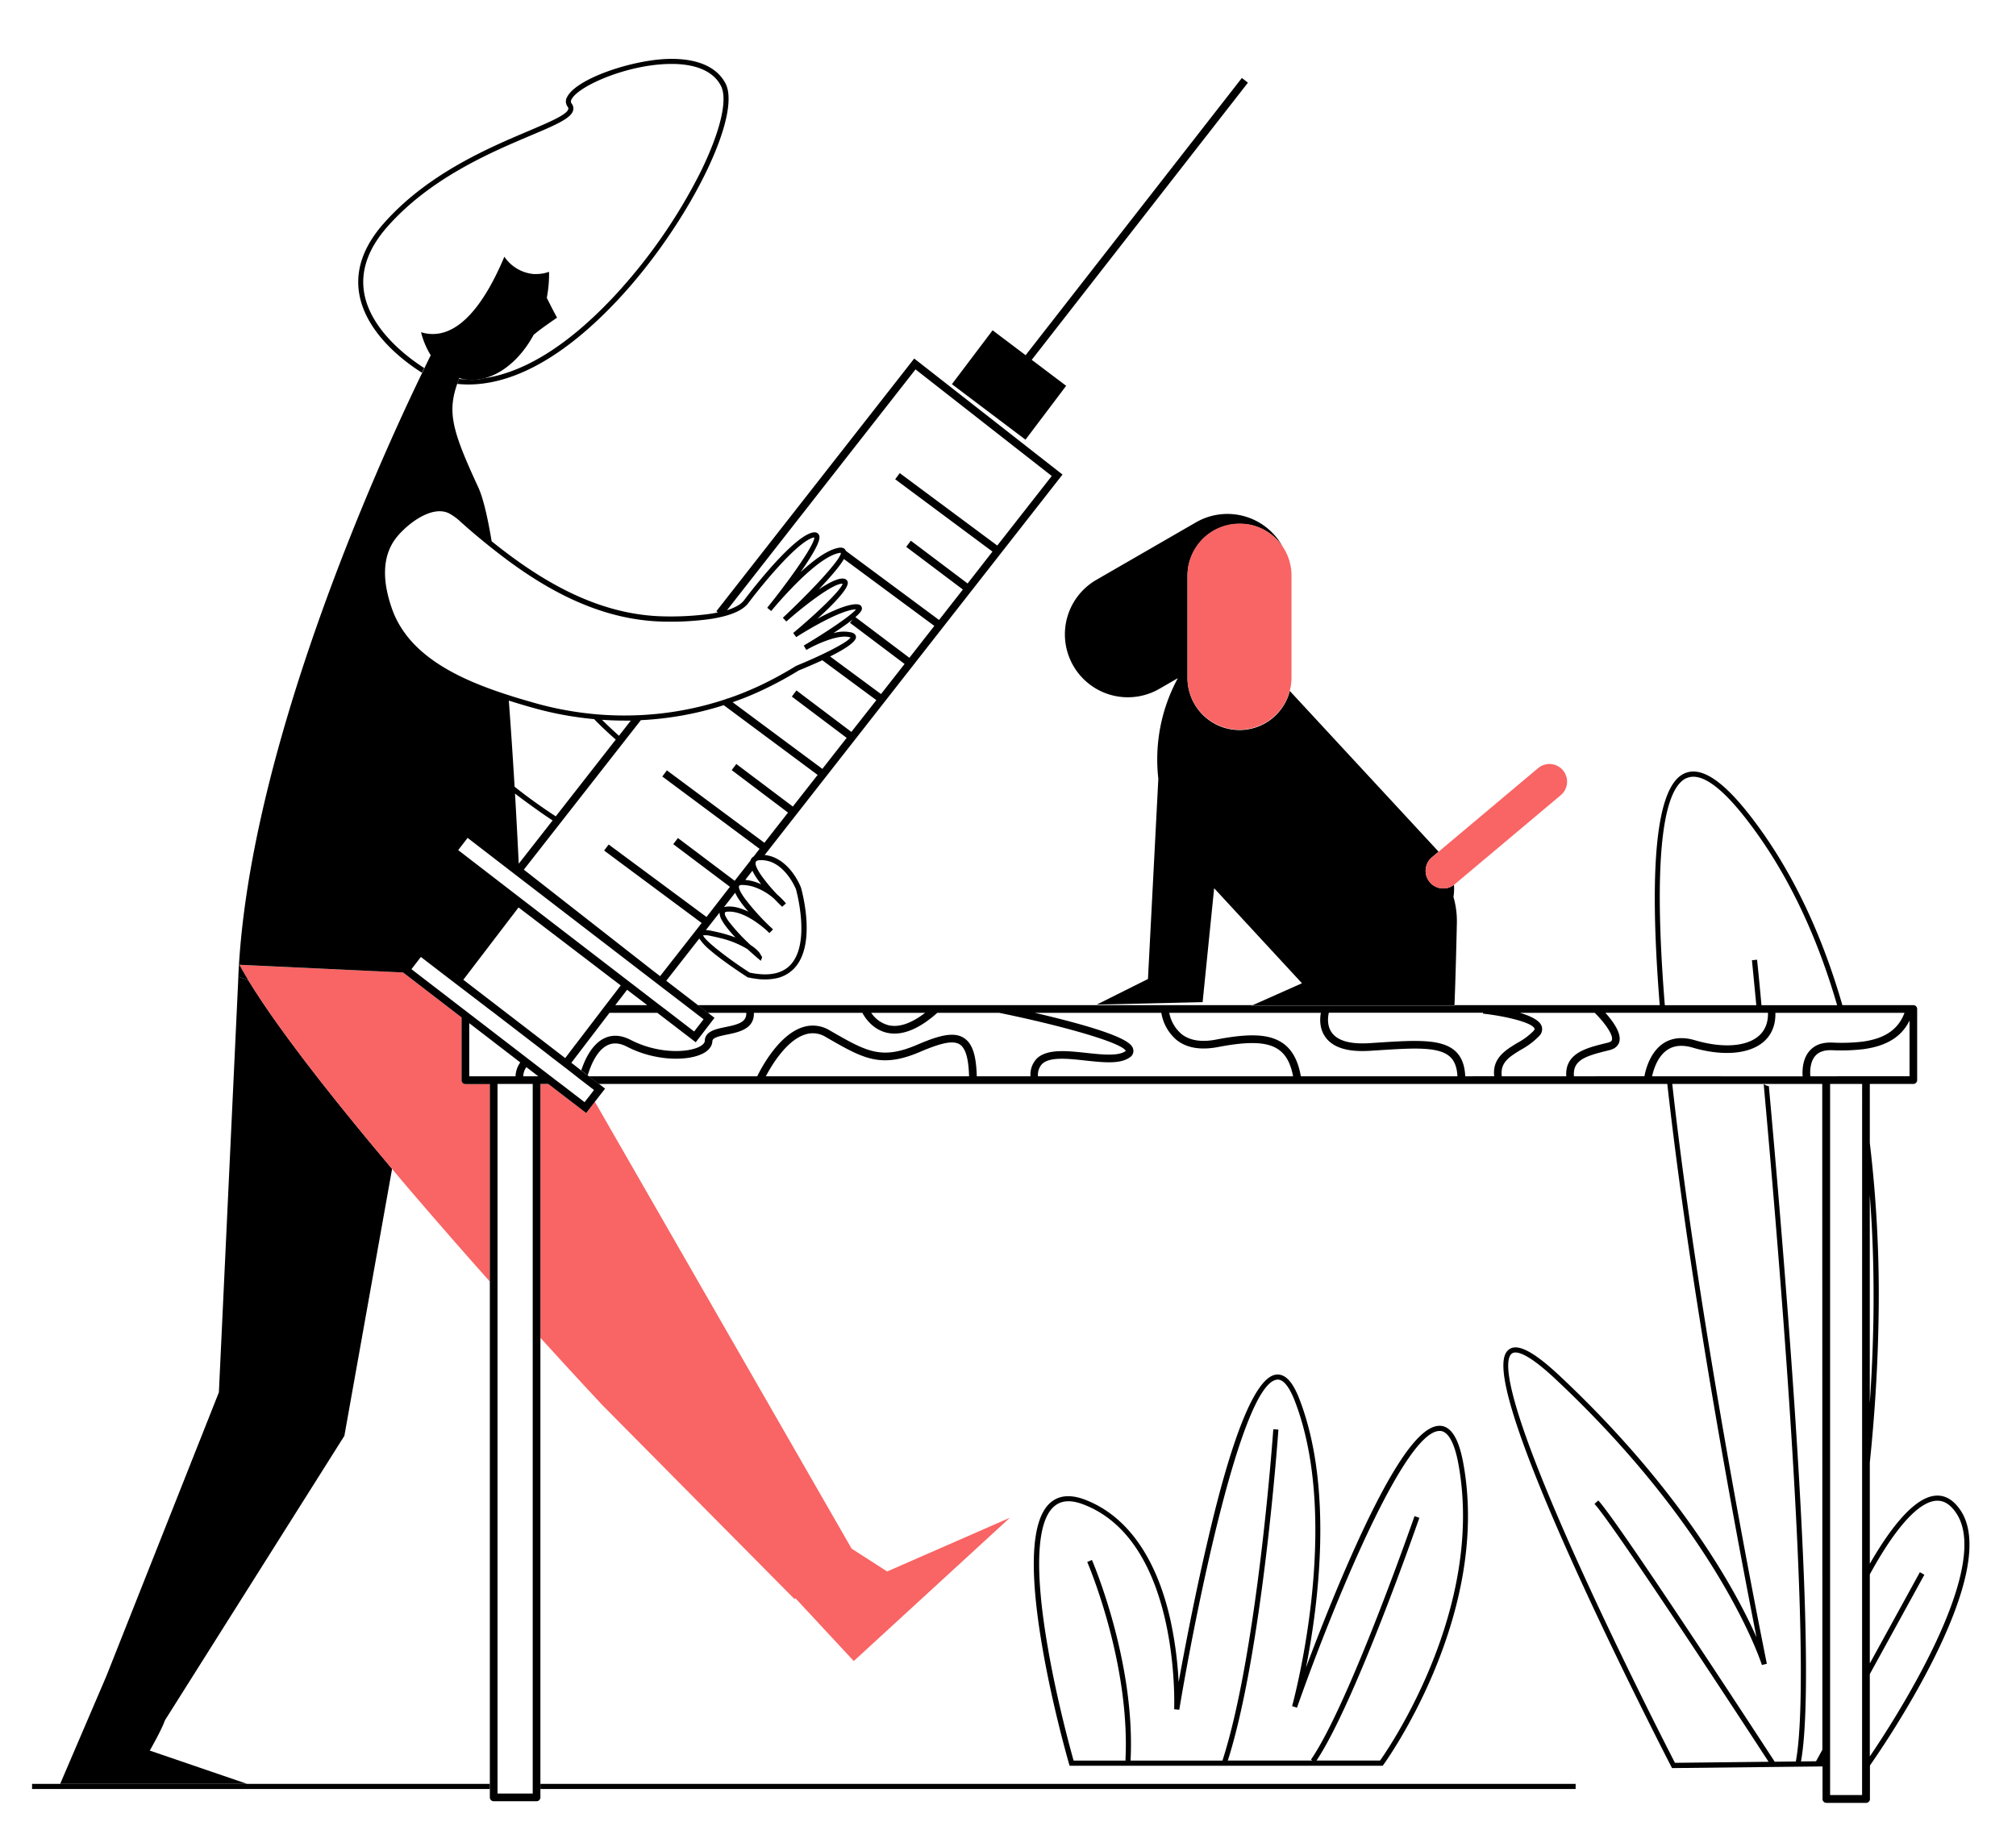 <svg id="Capa_1" data-name="Capa 1" xmlns="http://www.w3.org/2000/svg" viewBox="0 0 787.56 713.43"><title>Mesa de trabajo 86</title><path d="M241.31,117.24c-24.54,26.16-44.34,33-58.34,33a38.32,38.32,0,0,1-4.38-.24c.22-.63.45-1.27.71-1.93.74.07,1.51.12,2.3.14h0a18.62,18.62,0,0,0,7.81-.47h.14c12.92-2,29.87-10.1,50.27-31.86a210,210,0,0,0,33.7-48.37c7.87-15.92,10.9-28.61,8.1-34-3.77-7.21-12.93-8.63-19.93-8.52-16.93.21-35.91,8.77-38.4,13.83a1.41,1.41,0,0,0,0,1.62,3.07,3.07,0,0,1,.61,2.71c-.85,3.13-6.82,5.67-16.72,9.86-15.59,6.61-39.16,16.61-55.94,35.69-7.47,8.51-10.48,17.22-8.95,25.89,2.61,14.71,17.66,25.55,23.43,29.22-.29.59-.58,1.19-.88,1.83C159,142,143.19,130.81,140.37,115c-1.66-9.29,1.51-18.57,9.41-27.56C166.86,68,190.68,57.88,206.44,51.2c8-3.41,15-6.35,15.56-8.54a1.07,1.07,0,0,0-.27-1,3.34,3.34,0,0,1-.2-3.71c3.61-7.34,26.05-14.77,40.16-14.94,10.88-.14,18.37,3.18,21.73,9.59C290,45.23,268.78,87.94,241.31,117.24Z"/><rect x="12.53" y="697.07" width="178.83" height="2"/><rect x="211.11" y="697.07" width="404.42" height="2"/><path d="M64.51,672.06c-1.32,3.85-6,12-6,12l38,13h-73l18-42,44-111L93,384.26l.12-2.59L97,383h0c1.73,2.83,3.67,5.83,5.79,9h0c12.4,18.45,31,41.76,50.38,64.74L134.53,561.07l-70,111Z"/><path d="M394.53,593.07l-61,56-22.79-24.54-.37.32-75.06-75.79s-9.73-10.37-24.2-26.3V423.57h3.08L229,434.93l3.39-4.41,100.3,174.63,13.88,8.92Z" fill="#f96464"/><path d="M191.36,423.57v77.22c-6-6.75-12.32-13.91-18.75-21.31s-13-15-19.43-22.7c-19.38-23-38-46.29-50.38-64.74h0c-2.12-3.15-4.06-6.15-5.79-9h0c-1.27-2.08-2.43-4.08-3.47-6L157.47,380l22.84,17.57v24.55a1.5,1.5,0,0,0,1.5,1.5Z" fill="#f96464"/><path d="M569.13,360.74c-.43,19.79-.86,30.23-.93,32,0,.19,0,.28,0,.28H488.82l.64-.28,19.16-8.52-34.31-37.14-4.5,44.52-41.35.95,20-10,4.05-78.23a65.76,65.76,0,0,1-.43-7.55A66.63,66.63,0,0,1,460.13,265l-7.23,4.17a24.59,24.59,0,1,1-24.6-42.59l38.9-22.46a24.59,24.59,0,0,1,33.59,9l.23.42c-.23-.34-.47-.66-.72-1s-.31-.4-.49-.6c0,0,0,0,0,0a4.53,4.53,0,0,0-.47-.54s0,0,0,0a5.91,5.91,0,0,0-.48-.52.12.12,0,0,0-.06-.06,3.7,3.7,0,0,0-.28-.28,19.22,19.22,0,0,0-3.35-2.68c-.12-.08-.24-.16-.37-.23l-.21-.13c-.23-.14-.46-.28-.7-.4s-.72-.38-1.1-.55-.83-.38-1.26-.54l-1-.37-.6-.18a5.87,5.87,0,0,0-.6-.16,4.9,4.9,0,0,0-.55-.13l-.91-.19-.91-.14a4.26,4.26,0,0,0-.5-.06l-.43,0c-.32,0-.63-.05-1-.06l-.81,0a20.31,20.31,0,0,0-20.31,20.32v39.92c0,.59,0,1.18.08,1.76,0,.23,0,.46.07.69s0,.27.05.4,0,.3.07.46c.08.49.18,1,.3,1.45,0,.15.07.3.11.45.13.52.29,1,.47,1.54a21.75,21.75,0,0,0,.85,2.06c.12.25.25.49.38.73s.27.48.41.72.33.56.51.83.29.44.44.65.35.49.54.72a19.46,19.46,0,0,0,3.57,3.57q.35.28.72.54l.65.44c.27.18.55.35.83.51l.72.41c.24.13.48.26.73.38a21.75,21.75,0,0,0,2.06.85c.51.18,1,.34,1.54.47l.45.11c.48.12,1,.22,1.45.3l.46.07.4.05c.23,0,.46.06.69.07.58.05,1.17.08,1.76.08a20.21,20.21,0,0,0,12.55-4.35l.48-.39.47-.41q.66-.58,1.26-1.23c.14-.14.27-.29.4-.44s.24-.26.34-.39c.25-.29.48-.59.71-.89l.11-.15c.23-.31.45-.63.66-.95s.3-.46.44-.7q.38-.62.69-1.26a3,3,0,0,0,.18-.36c.06-.12.12-.24.17-.36a5,5,0,0,0,.21-.48c.12-.27.23-.54.33-.82s.24-.65.34-1a.19.19,0,0,0,0-.1c.12-.34.21-.68.3-1l0,0L562,332.81,559.39,335a7.27,7.27,0,0,0-.57.54,6.89,6.89,0,0,0,7.6,11.12,7.18,7.18,0,0,0,1.58-.91,20.17,20.17,0,0,1-.2,4.72v0A34.08,34.08,0,0,1,569.13,360.74Z"/><path d="M484.22,204.59h0a20.32,20.32,0,0,0-20.32,20.32v39.92a20.32,20.32,0,0,0,20.32,20.32h0a20.41,20.41,0,0,0,20.31-20.32V224.91a20.31,20.31,0,0,0-20.31-20.32Z" fill="#f96464"/><path d="M415.08,185.44,357.14,140.1l-77.29,98.75.59.46c-.63.14-1.26.26-1.91.37s-1.41.23-2.12.32a115.6,115.6,0,0,1-17.18.85c-25.9-.55-48.19-14.06-67.17-29.35h0c-1.59-9.61-3.35-17.06-5.29-21.24-10.2-22-12-29.13-8.17-40.25.22-.63.45-1.27.71-1.93,0-.12.08-.23.13-.35h0l.65.19c.5.13,1,.23,1.52.31h0a18.62,18.62,0,0,0,7.81-.47c7.46-2,14.54-8.37,19.27-17.34,0,.24.06.35.08.29.19-.66,8.84-6.58,8.84-6.58s-2-3.65-4-7.76a48.94,48.94,0,0,0,.88-10.16,14.49,14.49,0,0,1-4.93.87h-.23l-.9,0a15.51,15.51,0,0,1-11.4-6.77c-6.91,16.51-17.91,33.94-32.55,29.51a31.62,31.62,0,0,0,3.79,9h0c-.69,1.39-1.52,3.08-2.47,5.05-.29.59-.58,1.19-.88,1.83C147.45,181.78,96,295.51,93,384.21l0,.05.12-2.59L97,383c-1.27-2.08-2.43-4.08-3.47-6L157.47,380l22.84,17.57v24.55a1.5,1.5,0,0,0,1.5,1.5h9.55V702.35a1.5,1.5,0,0,0,1.5,1.5h16.75a1.5,1.5,0,0,0,1.5-1.5V423.57h3.08L229,434.93l3.39-4.41,4-5.13-2.37-1.82-2-1.5-1.95-1.5-.49-.38L227,418.25l-3-2.35-.8-.61.26-.34,14.64-19.18h18.69l15,11.51,7.33-9.54-2.56-2-1.95-1.5-2-1.5-12.34-9.49,12.92-16.51a20.57,20.57,0,0,0,4.09,4.44c.51.45,1.07.92,1.65,1.39,3.72,3,8.58,6.36,13.07,9.28l.16.1.18,0,.63.13c.67.14,1.33.25,2,.34a23.43,23.43,0,0,0,8.15-.11,13.5,13.5,0,0,0,7.22-4c6.82-7.32,4.77-21.64,3.37-28.15-.2-.92-.38-1.68-.52-2.25s-.26-1-.29-1.09c-.16-.41-3-7.72-9.12-11.1a13.58,13.58,0,0,0-1.85-.87,13.2,13.2,0,0,0-3.21-.75L414.15,186.62ZM157.64,246.66h0a35.22,35.22,0,0,1-2.73-4.58h0a35,35,0,0,1-1.69-3.95c-4.06-11.41-3.71-20.57,1-27.23,3.63-5.1,13.83-13.67,21-10.4a20.92,20.92,0,0,1,4.81,3.49l.12.1c.74.65,1.49,1.31,2.25,2l1.5,1.3c1,.85,2,1.72,3.05,2.58s2.16,1.79,3.26,2.67h0c.75.62,1.52,1.23,2.29,1.83,18.87,15,41,27.88,66.66,28.43a113.53,113.53,0,0,0,18.26-1c.7-.11,1.4-.22,2.08-.36,4.92-.91,9.37-2.41,11.9-4.84a7.6,7.6,0,0,0,.9-1l.76-1c5.5-7.21,18.68-23.13,24.68-24.63a1.64,1.64,0,0,1,.36-.06c.22,2.25-7,12.85-14.9,23.07l-1.9,2.42c-.53.66-1.05,1.32-1.58,2l1.56,1.26c.08-.11,1.47-1.8,3.62-4.22.78-.88,1.66-1.85,2.63-2.88,5.76-6.2,14.32-14.38,20.17-15.55a2.67,2.67,0,0,1,.8-.07,2.48,2.48,0,0,1-.31,1h0c-.87,1.79-3.53,5.08-7.1,9-4.27,4.68-9.84,10.28-15.26,15.35l1.34,1.48c6.7-5.95,18.42-15.08,22-14.78-.51,2.39-10.23,11.69-19.31,19.26l1.18,1.61c.17-.11,16.66-10.73,23.35-10.84-1.78,2.33-11.54,8.89-20.4,14.14l1,1.72c3.23-1.88,12.62-6.43,17.18-4.91l.12,0c-1.06,1.95-11.62,7.19-21.18,11.08l-.15.08a143.74,143.74,0,0,1-13.93,7.58q-3.21,1.51-6.49,2.83-1,.42-2.07.81l-1,.39-2,.71c-.41.15-.83.29-1.24.42h0l-.12-.09-.14.18a124.33,124.33,0,0,1-35.89,6.46H248a127.14,127.14,0,0,1-15-.4c-1-.09-2.07-.19-3.1-.31A129.8,129.8,0,0,1,209,274.73c-3.49-1-7-2-10.42-3.12-15.76-5.05-30.5-11.73-39.42-22.88C158.64,248.05,158.12,247.36,157.64,246.66Zm52.84,67.84c-3.1-2.19-6.27-4.55-9.45-7.07-.66-11-1.41-22.43-2.26-33.66,3.21,1,6.46,2,9.71,2.89A132.13,132.13,0,0,0,232.09,281q4,4.11,8.46,8L217.11,319C214.91,317.56,212.7,316.07,210.48,314.5Zm5.4,6.1h0l-13.23,16.9c-.41-8.52-.9-17.79-1.46-27.4q3.91,3,8.15,6C211.52,317.69,213.7,319.16,215.88,320.6Zm19.3-39.33c2.94.21,5.89.31,8.83.31.81,0,1.62,0,2.42,0l-4.63,5.93C239.52,285.45,237.3,283.39,235.18,281.27Zm-56.51,99.64-.08.1-.14-.11Zm4.64,39.66V399.82l8.05,6.19,1.5,1.16,1.5,1.15,8.89,6.84a9.79,9.79,0,0,0-1.85,5.41Zm24.8,280.28H194.36V423.57h13.75Zm-3.7-280.28a6.43,6.43,0,0,1,1.22-3.58l2.48,1.91,1.5,1.15.68.52Zm20.7,0,1,.8.54.41.38.29.79.6h0l1.15.89,3.08,2.37-1.35,1.76-2.33,3-9.3-7.15-2-1.5-1.95-1.5-4.1-3.15-1.5-1.16-1.11-.85-.39-.3-2.43-1.87-11.32-8.7-1.5-1.16-1.5-1.15-7.44-5.72-.61-.47-1.5-1.15-1.42-1.09-17.7-13.61h0l-1.86-1.44,3.68-4.78,8.71,6.7,3.57,2.74L189,392.77l.76.58,1.19.92.6.46,1.35,1h0l1.5,1.16,13.75,10.57,1.5,1.15,1.5,1.16,1.7,1.31,2.56,2,6,4.59Zm11.47-27.8-1.15,1.5-1.14,1.5L221.8,412.13l-1,1.33-3.3-2.54h0l-2.37-1.83-4-3.07-1.5-1.15-1.5-1.16-6.68-5.13h0l-2.25-1.73-1.39-1.07-.56-.43-1.39-1.07-.36-.27-.2-.16-1.39-1.07-1.42-1.09L181,382.85l1.36-1.78,20.21-26.48.92.7,39,29.78Zm3.78,0,4.62-6,7.87,6Zm27.31,0,3.9,3,3.28,2.52-3.68,4.78-9.49-7.3-1.95-1.5-2-1.5-54.5-41.91L179,332.19l3.67-4.78L202.9,343l49.74,38.24,5.76,4.43Zm26.26-52.53a19.52,19.52,0,0,0,1.19,2.15c.35.55.72,1.11,1.13,1.67s.73,1,1.11,1.49c-.56-.26-1.15-.5-1.76-.73a18.37,18.37,0,0,0-2-.59,17.54,17.54,0,0,0-2.46-.39Zm-6.74,8.61a18.54,18.54,0,0,0,1.11,2.07q.54.84,1.17,1.71c.86,1.19,1.85,2.42,2.9,3.62a21,21,0,0,0-4.33-1.62,13.93,13.93,0,0,0-2.13-.36,10.7,10.7,0,0,0-2,0,4.39,4.39,0,0,0-1.09.21ZM282.24,360a21.05,21.05,0,0,0,1.23,1.84,49.19,49.19,0,0,0,3.86,4.51,53.77,53.77,0,0,0-5.33-1.7c-.64-.16-1.3-.33-2-.48s-1.32-.29-2-.43a16.27,16.27,0,0,0-2.24-.31l5.32-6.8A6.81,6.81,0,0,0,282.24,360Zm18.12-23.48a11.05,11.05,0,0,1,1.91.77c5.84,2.94,8.66,10.18,8.68,10.21s.22.8.51,2.08c.16.65.33,1.43.49,2.34,1.26,6.59,2.62,18.92-3.12,25.08-2.92,3.13-7.41,4.3-13.38,3.5-.64-.08-1.3-.19-2-.32l-.55-.11a154.35,154.35,0,0,1-13.32-9.57L278,369.15c-2-1.73-3.12-3-3.32-3.65a8.2,8.2,0,0,1,3,.23c.52.11,1,.21,1.53.33.69.15,1.35.31,2,.47a36.46,36.46,0,0,1,10.81,4.37c1.38,1.26,2.57,2.32,3.38,3l.2.18,1.61,1.37c.17-.47.35-.94.54-1.39l-.84-1.43a5.36,5.36,0,0,0-.47-.65,15.37,15.37,0,0,0-3.17-2.66,71.31,71.31,0,0,1-8.63-9.34,12.08,12.08,0,0,1-1.15-1.88,2.22,2.22,0,0,1-.31-1.48c.09-.27.7-.35,1-.38a5.06,5.06,0,0,1,.55,0,9.39,9.39,0,0,1,2.23.19c5.28,1,10.62,5.4,12.69,7.29l.65.61a3.5,3.5,0,0,0,.28.27l1.4-1.43-.62-.6c-.14-.14-.31-.29-.5-.46a90.52,90.52,0,0,1-10-11.17c-.44-.61-.82-1.18-1.13-1.71a8.87,8.87,0,0,1-1-2.14,1.47,1.47,0,0,1,0-.91c.08-.21.45-.34,1-.37h.32a15.76,15.76,0,0,1,4.31.71,23.07,23.07,0,0,1,8.05,4.67c1.4,1.46,2.57,2.59,3.15,3.15l1.47-1.34a27,27,0,0,0-3.32-3.36,70.46,70.46,0,0,1-6-7.12c-.42-.58-.79-1.13-1.12-1.67a13.43,13.43,0,0,1-1.18-2.33,2.63,2.63,0,0,1-.16-1.72c.22-.56,1.17-.69,1.92-.69h.13A10.59,10.59,0,0,1,300.36,336.55Zm9.36-21.35-22.08-16.63-1.8,2.39,22,16.6-9.23,11.8-38.09-28.3-1.79,2.4,38,28.26-2.31,3a2.6,2.6,0,0,0-1.19,1.36,2,2,0,0,0-.08.26l-6.15,7.86-22.17-16.7-1.81,2.4,22.13,16.66L276,358.32,237.78,330,236,332.36l38.12,28.32h0l-16.25,20.76-3.61-2.78-49.62-38.83,45.71-58.42a126.74,126.74,0,0,0,32.39-5.85h0l36.67,27.25ZM332.59,286,311.14,269.8l-1.81,2.39,21.42,16.14-9.49,12.12L286.2,274.4c.44-.15.89-.3,1.33-.47l2.7-1,2.2-.88q2.77-1.15,5.49-2.43A140.93,140.93,0,0,0,312,262c2.72-1.11,6-2.51,9.25-4l21.1,15.59Zm20.82-26.59-9.24,11.8-19.88-14.69c5.51-2.75,10.11-5.63,10.11-7.58v0c0-.46-.24-1.3-1.55-1.74a13.64,13.64,0,0,0-7.32.24l.39-.26c3.24-2.15,5.53-3.8,7.13-5.08l-1,1.28,21.32,16.06Zm1.85-2.37-21.1-15.9c2.16-1.86,2.56-2.77,2.56-3.35a1.73,1.73,0,0,0-.08-.49c-.15-.54-.64-1.19-2.11-1.19-3.71,0-9.91,2.83-15.15,5.64,6.12-5.56,12.39-12,11.78-14.35a1.75,1.75,0,0,0-1.43-1.27c-2.12-.42-5.93,1.55-9.92,4.22,5.87-6.17,8.63-9.74,9.87-11.9L365,244.58Zm34.33-43.86h0l-38.1-28.31-1.78,2.41,38,28.26L378,228l-22.17-16.71-1.81,2.4,22.13,16.67-9.31,11.9h0l-36.4-27h0c0-.1-.09-.18-.13-.26a1.22,1.22,0,0,0-.12-.19c-.49-.74-1.45-1-2.86-.69-4.29.86-9.7,4.95-14.6,9.47,8.64-12.32,7.59-14,7.07-14.77-.33-.52-1-1.06-2.51-.69-8.45,2.11-26.43,26.18-26.56,26.37a2.11,2.11,0,0,1-.19.23,8.52,8.52,0,0,1-2.31,1.9,19.14,19.14,0,0,1-4.22,1.81l73.64-94.1L410.87,186Z"/><path d="M766,590.35c-2.79-4.26-6.15-6.24-10-5.89-8.73.8-18.31,14-25.55,26.61V571.52c1.66-16.12,3-34.44,3.37-53.9a504,504,0,0,0-3.37-71V423.57h17a1.5,1.5,0,0,0,1.5-1.5v-27.8a1.5,1.5,0,0,0-1.5-1.5H719.73c-8.36-29-20.37-53.82-35.87-73.81-11-14.19-19.48-19.66-25.91-16.7-10.79,5-14,35.33-9.57,90.51H568.2c0,.19,0,.28,0,.28H488.82l.64-.28H272.59l2,1.5,1.95,1.5h15c.15,3.6-3,4.52-8.1,5.56-3.73.76-8,1.62-8.11,5.36,0,.94-1,1.68-1.74,2.13-4.43,2.58-16.35,3.15-27.2-2.46-3.73-1.92-7.2-2.14-10.32-.64-5,2.39-7.69,8.6-9,12.53l2.53,1.94c1-3.31,3.35-9.66,7.74-11.77,2.26-1.08,4.76-.88,7.64.61,11.17,5.78,24.32,5.73,30.08,2.38,2.58-1.5,3.19-3.33,3.24-4.6s2.29-1.85,5.71-2.54c4.56-.93,10.73-2.19,10.5-8.5h42.37c1,1.88,4,6.53,9.67,7.8a13.53,13.53,0,0,0,2.92.31c5,0,10.64-2.71,16.7-8.11h24.16c23.26,4.74,47.8,11.5,49.46,14.87l-.15.12c-2.8,2-9.09,1.34-15.16.68-7.66-.83-15.57-1.69-19.53,2.29a9.12,9.12,0,0,0-2.39,6.84H381.58c-.22-8.34-1.74-12.84-5-14.95-4-2.62-9.95-.95-18.21,2.6-14,6-19.76,2.73-33.59-5.21l-.72-.42a12.64,12.64,0,0,0-10.51-1.19c-9.51,3.07-16.35,16.3-17.73,19.17H230l1.95,1.5,2,1.5H651.34q3,26.91,7.73,59.65c9.62,66,22.17,131.46,27.12,156.57-8-18-29.35-57.49-76.72-102-10.3-9.68-16.67-13-20-10.46-2.36,1.79-4.57,6.94,3.56,31,4.7,13.9,12.3,32.46,22.61,55.18,17.53,38.65,37.06,76.46,37.26,76.84l.28.55,58.8-.65v12.74a1.5,1.5,0,0,0,1.5,1.5H729a1.5,1.5,0,0,0,1.5-1.5V689.87l.2-.28C732.78,686.58,782.61,615.65,766,590.35ZM347.18,400.64a11.63,11.63,0,0,1-6.83-4.87h21.06C356,399.91,351.26,401.55,347.18,400.64Zm-48,19.93c2.15-4.08,8-14,15.29-16.31a9.57,9.57,0,0,1,8.09.94l.71.41c13.89,8,20.86,12,36.27,5.37,8.46-3.63,12.93-4.46,15.4-2.85,2.27,1.48,3.43,5.44,3.63,12.44Zm432.63,97c-.21,10.63-.7,20.91-1.37,30.68V467Q732.31,491.16,731.82,517.54Zm-73-213.47c5.39-2.47,13.29,2.95,23.5,16.12,15.24,19.66,27.09,44,35.37,72.58H688.13c-1-11-1.7-17.57-1.72-17.78l-2,.2c0,.2.66,6.67,1.7,17.58H650.37C645.09,327.25,651.31,307.51,658.78,304.07ZM405.5,420.57a6.23,6.23,0,0,1,1.51-4.72c2.95-3,10.13-2.18,17.08-1.43s13.51,1.47,17.25-1.23a2.88,2.88,0,0,0,1.37-3.07c-.35-1.61-1.08-4.94-28.51-11.93-3.4-.87-6.8-1.69-10-2.42h49.48a17.59,17.59,0,0,0,6,10.64c3.94,3.12,9.32,4,16,2.76,12.43-2.4,19.59-2.08,23.93,1.06,2.81,2,4.59,5.35,5.54,10.34Zm102.68,0c-1.05-6-3.29-10.22-6.81-12.77-5.15-3.72-12.76-4.18-26.26-1.58-5.76,1.12-10.32.39-13.54-2.15a14.44,14.44,0,0,1-4.79-8.3H516c-.42,2.31-.62,6.33,1.92,9.68,3,4,8.76,5.7,17.17,5.17l3.34-.21c13.75-.89,23.69-1.53,28.08,2.59,1.74,1.63,2.68,4.12,2.84,7.57Zm64.22,0c-.19-4.35-1.43-7.55-3.79-9.76-5.34-5-15.83-4.33-30.34-3.4l-3.33.22c-7.32.45-12.23-.88-14.57-4-2.07-2.72-1.63-6.26-1.26-7.89h60.24l0,.35c9,1,19.2,3.48,20.11,5.84,0,.09.13.34-.4.94a26.9,26.9,0,0,1-6.34,4.69c-4.62,2.8-9.8,5.92-9,13Zm39.47,0H586.69c-.74-5.4,3-7.65,7.54-10.41a29.46,29.46,0,0,0,7-5.27,3.74,3.74,0,0,0,1-4c-.87-2.24-4.38-3.91-8.46-5.11H623c3.29,3.25,7.27,8.34,6.71,10.53,0,.19-.2.78-1.61,1.13l-.94.23C619.66,409.51,611.28,411.6,611.87,420.57Zm3,0c-.55-6.31,4.48-7.89,13-10l.95-.24c2.6-.65,3.49-2.15,3.79-3.29.87-3.41-2.65-8.16-5.46-11.28h63.52c.09,4-1.24,7.15-3.93,9.31-5,4-14.14,4.49-24.6,1.42-4.87-1.44-9.05-1-12.44,1.28-5,3.38-6.76,9.88-7.3,12.79Zm30.53,0c.58-2.68,2.13-7.75,5.94-10.31,2.61-1.76,5.94-2.06,9.91-.89,11.39,3.35,21.6,2.63,27.31-1.95,3.41-2.73,5.14-6.74,5-11.65H744c-2.35,6.37-7.35,9.42-13.55,10.76q-.74.17-1.5.3c-.49.08-1,.16-1.5.22a71.09,71.09,0,0,1-11.76.34l-.75,0a14.45,14.45,0,0,0-1.5.08,11.74,11.74,0,0,0-1.5.24,9.18,9.18,0,0,0-5.09,3c-2.64,3.06-2.81,7.43-2.65,9.9Zm66.52,263.15-2.48,4.51-5.88.07c3.77-20.91,2.1-79.19-5-173.33-2.5-33.3-5.28-65.54-7.55-90.55a4.32,4.32,0,0,1-1.79-.69H689c2.28,25.12,5.09,57.71,7.62,91.39,7,93.24,8.7,153,4.93,173.2l-8.25.09c-6.56-10.08-60.71-93.13-68.92-102.09l-1.48,1.35c7.76,8.47,59.26,87.3,68,100.76l-36.58.41c-2.46-4.79-20.57-40.13-36.93-76.2-30.56-67.37-29.89-81.37-26.78-83.72a2.24,2.24,0,0,1,1.42-.42c2.21,0,6.75,2,16,10.74,63.92,60.08,80.11,110.88,80.27,111.38l1.93-.49c-.17-.83-17.06-83.51-29.25-167.19-3.26-22.39-5.79-42.07-7.7-59.37h58.59Zm15.51,17.72H714.94V423.57h12.51ZM707.21,420.57c-.15-1.95-.1-5.61,1.92-7.95a5.93,5.93,0,0,1,2.81-1.8,6.33,6.33,0,0,1,1.5-.34,10.17,10.17,0,0,1,1.5-.11h.63a74.44,74.44,0,0,0,11.88-.34c.5-.05,1-.12,1.5-.2s1-.17,1.5-.27c6.66-1.32,12.39-4.35,15.52-10.77v21.77Zm23.24,265.78V654.17l21.31-38.82-1.75-1L730.45,650v-34.8c.74-1.35,1.51-2.72,2.3-4.09,9-15.56,17.15-24.09,23.43-24.66,3.1-.28,5.76,1.35,8.15,5C778.67,613.3,738.64,674.32,730.45,686.35Z"/><path d="M558.82,335.56a6.89,6.89,0,0,0,7.6,11.12,7.23,7.23,0,0,0,1.58-.92,2.48,2.48,0,0,0,.26-.19l41.47-34.86a6.89,6.89,0,1,0-8.87-10.55L562,332.81,559.39,335A7.27,7.27,0,0,0,558.82,335.56Z" fill="#f96464"/><polygon points="403.05 140.61 416.5 150.76 400.61 171.81 371.87 150.12 387.76 129.07 400.66 138.8 485.14 30.47 487.51 32.31 403.05 140.61"/><path d="M571.64,571.76c-1.74-9.5-4.65-14.28-8.87-14.61h-.44c-8.29,0-20.1,17.83-36.06,54.47-6.38,14.63-12.12,29.42-16.08,40,4.71-23.84,10.91-70.15-2.6-105-2.61-6.73-5.54-9.84-9-9.48-11.95,1.24-23.39,50.28-27.15,66.39-4.85,20.8-8.8,41.67-11,53.77a149.79,149.79,0,0,0-3.24-24.41c-5.48-24.38-17-40.58-33.25-46.84-5.78-2.23-10.43-1.78-13.8,1.31-7.32,6.73-8.26,26-2.8,57.21,4,23.06,10.22,44.48,10.28,44.69l.21.72H540.16l.3-.4C540.88,689,582.59,631.5,571.64,571.76Zm-32.5,116.18H514.32c15-22.52,39.12-91.84,40.16-94.84l-.15-.05-1.74-.6c-.26.74-25.63,73.68-40.45,95.13l.51.36H479.71c0,.1-.07.21-.1.31l-.05,0c13.74-42.83,19.8-128.75,19.86-129.62l-1.8-.13h-.2c-.06.87-6.12,87-19.86,129.47h-35.9c2-38.77-14.92-78-15.09-78.4l-1.83.8c.17.39,16.88,39.23,14.92,77.55l.94.05H419.41c-1.11-3.91-6.44-23.19-10-43.77-5.26-30.08-4.51-49.23,2.18-55.37,2.81-2.58,6.65-2.88,11.74-.92,37.87,14.56,35.39,79.36,35.36,80l2,.2c5.83-35.38,24.05-127.55,38.19-129,2.94-.33,5.37,4.3,6.89,8.21,18.66,48.12-.83,118.67-1,119.37l1.91.6c10.54-30.24,40.92-108.13,55.7-108.13h.31c3.11.24,5.55,4.72,7.06,13C580,628.37,542.84,682.71,539.14,687.94Z"/></svg>